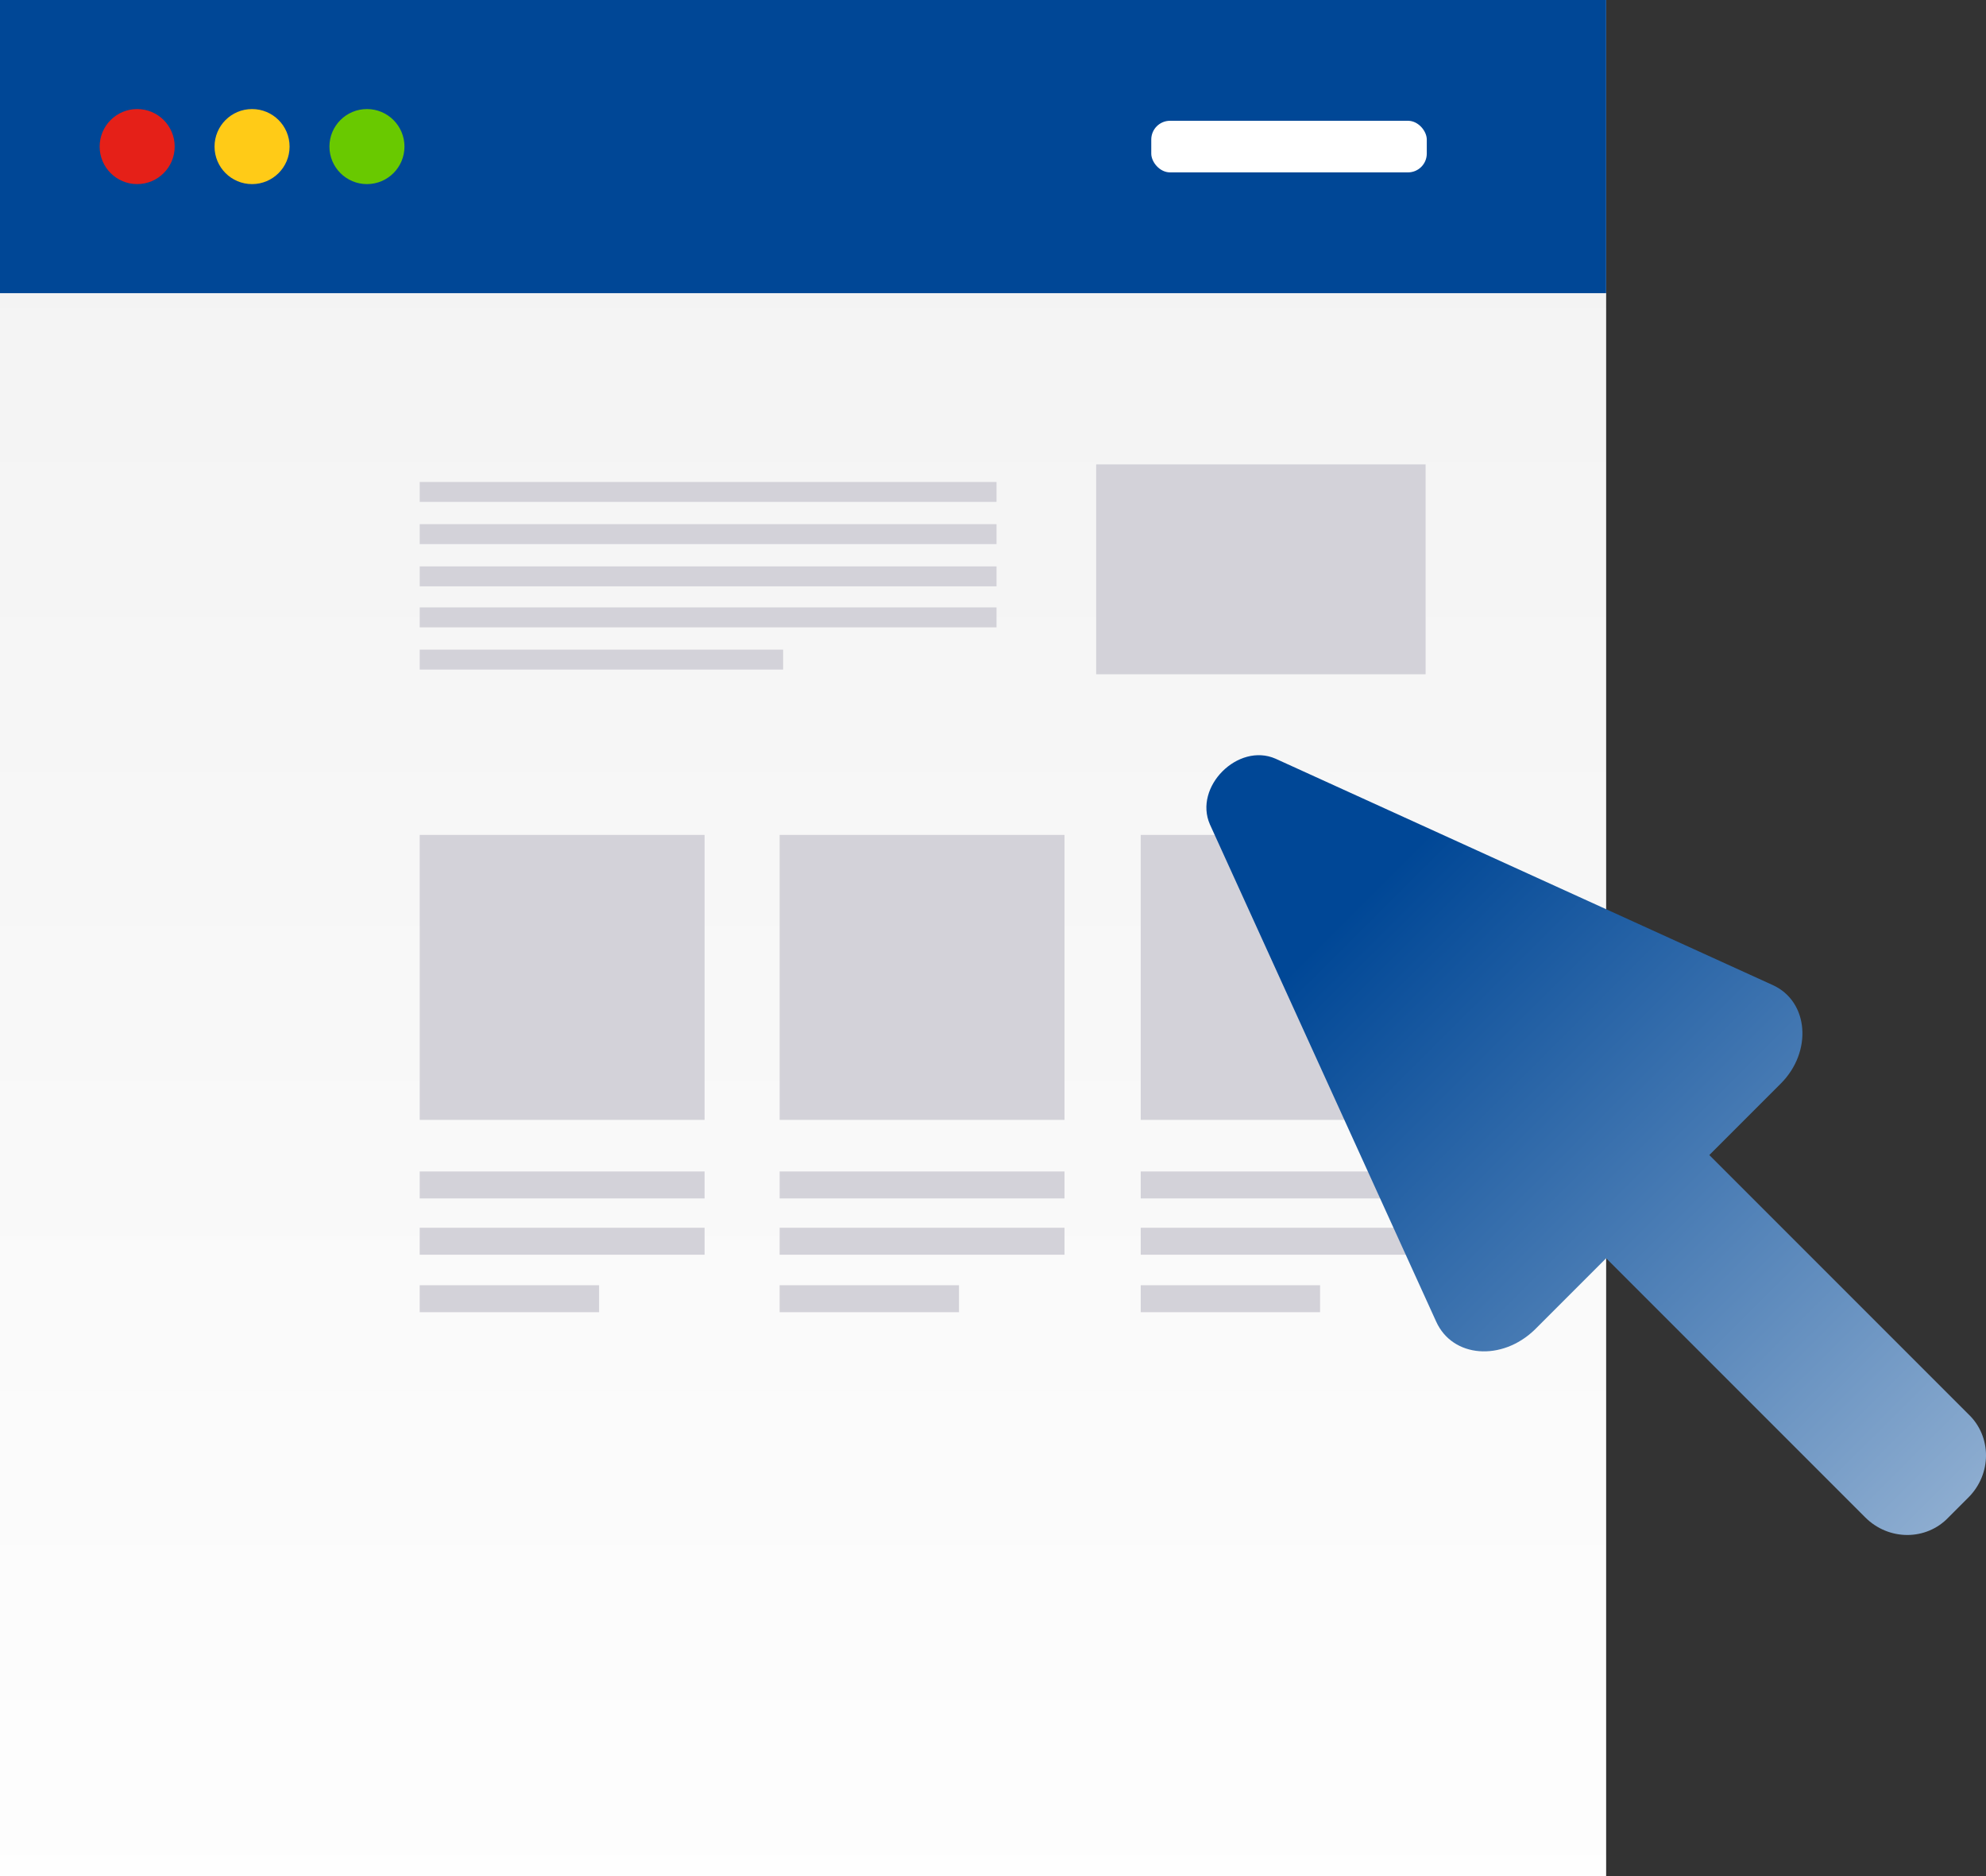 <?xml version="1.0" encoding="UTF-8"?>
<svg xmlns="http://www.w3.org/2000/svg" xmlns:xlink="http://www.w3.org/1999/xlink" id="Laag_1" data-name="Laag 1" width="169.4" height="160" version="1.1" viewBox="0 0 169.4 160">
  <rect x="0" y="0" width="169.4" height="160" fill="#333333" stroke="none"/>
  <defs>
    <linearGradient id="Naamloos_verloop_32" data-name="Naamloos verloop 32" x1="68.5" y1="178" x2="68.5" y2="-59.6" gradientUnits="userSpaceOnUse">
      <stop offset="0" stop-color="#fff"></stop>
      <stop offset="1" stop-color="#ededed"></stop>
    </linearGradient>
    <linearGradient id="Naamloos_verloop_20" data-name="Naamloos verloop 20" x1="208.6" y1="170.3" x2="76" y2="37.2" gradientUnits="userSpaceOnUse">
      <stop offset="0" stop-color="#fff"></stop>
      <stop offset=".7" stop-color="#004796"></stop>
      <stop offset="1" stop-color="#004796"></stop>
    </linearGradient>
  </defs>
  <rect width="137" height="160" style="fill: url(#Naamloos_verloop_32); stroke-width: 0px;"></rect>
  <g>
    <rect x="66.5" y="71.2" width="24.3" height="24.3" style="fill: #d3d2d9; stroke-width: 0px;"></rect>
    <rect x="66.5" y="99.9" width="24.3" height="2.3" style="fill: #d3d2d9; stroke-width: 0px;"></rect>
    <rect x="66.5" y="104.7" width="24.3" height="2.3" style="fill: #d3d2d9; stroke-width: 0px;"></rect>
    <rect x="66.5" y="109.6" width="15.3" height="2.3" style="fill: #d3d2d9; stroke-width: 0px;"></rect>
  </g>
  <g>
    <rect x="35.8" y="71.2" width="24.3" height="24.3" style="fill: #d3d2d9; stroke-width: 0px;"></rect>
    <rect x="35.8" y="99.9" width="24.3" height="2.3" style="fill: #d3d2d9; stroke-width: 0px;"></rect>
    <rect x="35.8" y="104.7" width="24.3" height="2.3" style="fill: #d3d2d9; stroke-width: 0px;"></rect>
    <rect x="35.8" y="109.6" width="15.3" height="2.3" style="fill: #d3d2d9; stroke-width: 0px;"></rect>
  </g>
  <rect x="93.5" y="39.6" width="28.1" height="17.9" style="fill: #d3d2d9; stroke-width: 0px;"></rect>
  <g>
    <rect x="35.8" y="48.3" width="49.2" height="1.7" style="fill: #d3d2d9; stroke-width: 0px;"></rect>
    <rect x="35.8" y="51.8" width="49.2" height="1.7" style="fill: #d3d2d9; stroke-width: 0px;"></rect>
    <rect x="35.8" y="41.1" width="49.2" height="1.7" style="fill: #d3d2d9; stroke-width: 0px;"></rect>
    <rect x="35.8" y="44.7" width="49.2" height="1.7" style="fill: #d3d2d9; stroke-width: 0px;"></rect>
    <rect x="35.8" y="55.4" width="31" height="1.7" style="fill: #d3d2d9; stroke-width: 0px;"></rect>
  </g>
  <g>
    <rect x="97.3" y="71.2" width="24.3" height="24.3" style="fill: #d3d2d9; stroke-width: 0px;"></rect>
    <rect x="97.3" y="99.9" width="24.3" height="2.3" style="fill: #d3d2d9; stroke-width: 0px;"></rect>
    <rect x="97.3" y="104.7" width="24.3" height="2.3" style="fill: #d3d2d9; stroke-width: 0px;"></rect>
    <rect x="97.3" y="109.6" width="15.3" height="2.3" style="fill: #d3d2d9; stroke-width: 0px;"></rect>
  </g>
  <rect width="137" height="25" style="fill: #004796; stroke-width: 0px;"></rect>
  <rect x="98.2" y="10.3" width="23.5" height="4.4" rx="1.6" ry="1.6" style="fill: #fff; stroke-width: 0px;"></rect>
  <circle cx="11.7" cy="12.5" r="3.2" style="fill: #e52018; stroke-width: 0px;"></circle>
  <circle cx="21.5" cy="12.5" r="3.2" style="fill: #ffcb17; stroke-width: 0px;"></circle>
  <circle cx="31.3" cy="12.5" r="3.2" style="fill: #69c900; stroke-width: 0px;"></circle>
  <path d="M151.2,84l-42.4-19.3c-3.2-1.4-7,2.4-5.6,5.6l19.3,42.4c1.4,3.1,5.6,3.4,8.4.7l6.1-6.1,22.1,22.1c2,2,5.2,2,7.1,0l1.7-1.7c2-2,2-5.2,0-7.1l-22.1-22.1,6.1-6.1c2.7-2.7,2.4-7-.7-8.4Z" style="fill: url(#Naamloos_verloop_20); stroke-width: 0px;"></path>
</svg>
